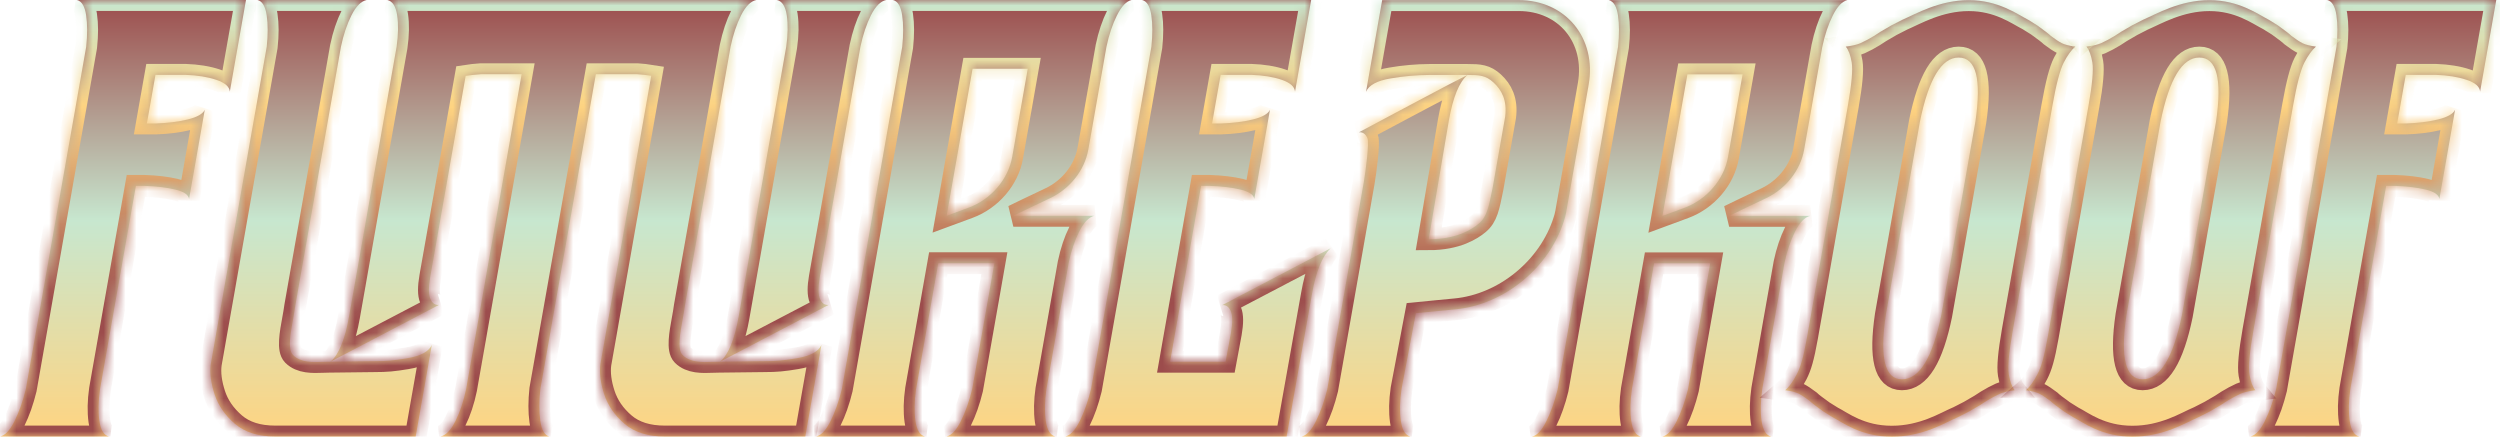 <svg width="229" height="40" viewBox="0 0 229 40" fill="none" xmlns="http://www.w3.org/2000/svg">
<mask id="path-1-inside-1_1131_1469" fill="white">
<path d="M0 39.988C0.478 39.874 0.923 39.397 1.337 38.56C1.751 37.722 2.094 36.751 2.365 35.647L7.895 4.285C8.013 3.181 8.011 2.219 7.89 1.4C7.768 0.581 7.488 0.115 7.051 0.001H22.532L21.051 8.398C21.018 7.941 20.605 7.579 19.814 7.312C19.023 7.046 18.079 6.894 16.982 6.856H14.24L13.454 11.311H14.254C15.364 11.274 16.347 11.15 17.203 10.94C18.058 10.729 18.576 10.434 18.758 10.055L17.319 18.226C17.272 17.846 16.856 17.56 16.07 17.369C15.283 17.177 14.342 17.063 13.246 17.026H12.447L9.161 35.647C9.004 36.751 8.985 37.722 9.104 38.56C9.223 39.397 9.52 39.873 9.995 39.988H0Z"/>
<path d="M27.043 28.034C26.998 28.393 26.922 28.809 26.844 29.241C26.604 30.552 26.338 32.015 26.838 32.519C27.541 33.225 28.644 33.183 29.574 33.147C29.768 33.14 29.954 33.133 30.128 33.133L30.273 33.131C31.034 32.483 31.602 31.094 31.977 28.962L36.329 4.285C36.485 3.181 36.502 2.219 36.379 1.4C36.256 0.581 35.957 0.114 35.483 0.001H45.48C45.479 0.001 45.479 0.001 45.478 0.001L59.281 0.001C59.28 0.001 59.279 0 59.278 0H69.275C68.759 0.114 68.296 0.58 67.885 1.4C67.474 2.219 67.152 3.18 66.919 4.284L62.731 28.034C62.687 28.393 62.611 28.809 62.533 29.241C62.293 30.552 62.027 32.015 62.527 32.519C63.23 33.225 64.333 33.183 65.263 33.147C65.457 33.14 65.643 33.133 65.817 33.133L65.962 33.131C66.722 32.483 67.291 31.094 67.666 28.962L72.018 4.285C72.174 3.181 72.191 2.219 72.068 1.4C71.945 0.581 71.646 0.114 71.172 0.001H81.169C80.653 0.114 80.19 0.581 79.779 1.4C79.369 2.219 79.047 3.181 78.814 4.285L75.1 25.357C74.933 26.309 74.938 26.985 75.114 27.384C75.289 27.784 75.552 27.965 75.903 27.927L65.963 33.131L70.01 33.083C71.114 33.083 71.714 33.028 72.97 32.819C74.226 32.609 74.983 32.2 75.244 31.59L73.763 39.987H60.91C59.348 39.987 58.112 39.597 57.203 38.816C56.294 38.036 55.673 37.131 55.339 36.103C55.006 35.074 54.891 34.16 54.994 33.361L59.653 6.942C59.255 6.878 58.831 6.83 58.379 6.799H54.58L49.493 35.647C49.374 36.751 49.374 37.722 49.493 38.56C49.612 39.397 49.89 39.873 50.327 39.988H40.331C40.845 39.874 41.31 39.398 41.725 38.56C42.14 37.722 42.464 36.751 42.696 35.647L47.782 6.799H44.041C43.557 6.832 43.095 6.883 42.655 6.951L39.411 25.357C39.245 26.309 39.249 26.985 39.425 27.384C39.6 27.784 39.864 27.965 40.214 27.927L30.274 33.131L34.321 33.083C35.425 33.083 36.025 33.028 37.281 32.819C38.538 32.609 39.294 32.2 39.555 31.59L38.074 39.987H25.221C23.659 39.987 22.423 39.597 21.514 38.816C20.605 38.036 19.984 37.131 19.65 36.103C19.317 35.074 19.202 34.16 19.305 33.361L24.432 4.284C24.55 3.18 24.549 2.219 24.427 1.4C24.306 0.58 24.026 0.114 23.589 0H33.586C33.07 0.114 32.607 0.58 32.196 1.4C31.785 2.219 31.463 3.18 31.23 4.284L27.043 28.034Z"/>
<path d="M97.571 39.988C98.049 39.874 98.494 39.398 98.908 38.56C99.322 37.722 99.665 36.751 99.936 35.647L105.466 4.285C105.584 3.181 105.582 2.219 105.461 1.4C105.339 0.581 105.06 0.115 104.622 0.001H120.103L118.623 8.398C118.589 7.941 118.186 7.579 117.414 7.313C116.642 7.046 115.707 6.894 114.61 6.856H111.811L111.025 11.311H111.825C112.936 11.274 113.919 11.15 114.774 10.94C115.629 10.73 116.147 10.435 116.329 10.055L114.89 18.226C114.843 17.846 114.427 17.56 113.641 17.369C112.855 17.178 111.914 17.064 110.818 17.026H110.018L107.177 33.136H112.262L112.748 30.522C112.915 29.571 112.91 28.895 112.734 28.494C112.558 28.093 112.295 27.913 111.944 27.952L121.891 22.739C121.114 23.462 120.542 24.871 120.173 26.963L117.851 39.988H97.571Z"/>
<path d="M74.748 39.988C75.225 39.874 75.671 39.398 76.085 38.56C76.5 37.722 76.842 36.751 77.113 35.647L82.643 4.285C82.761 3.181 82.759 2.219 82.638 1.4C82.516 0.581 82.237 0.115 81.799 0.001H103.649C103.172 0.115 102.728 0.581 102.317 1.4C101.906 2.219 101.584 3.181 101.351 4.285L100.148 11.111C100.042 11.711 99.863 12.717 99.686 13.713C99.355 15.579 98.013 17.287 96.206 18.145C94.718 18.851 93.157 19.594 92.823 19.766H100.25C99.734 19.88 99.26 20.404 98.85 21.223C98.44 22.041 98.116 23.003 97.884 24.107L95.85 35.647C95.692 36.751 95.673 37.722 95.793 38.56C95.913 39.397 96.21 39.873 96.684 39.988H86.686C87.163 39.874 87.609 39.398 88.023 38.56C88.438 37.722 88.781 36.751 89.051 35.647L91.085 24.107H85.946L83.911 35.647C83.754 36.751 83.735 37.722 83.854 38.56C83.974 39.397 84.27 39.873 84.745 39.988H74.748ZM86.711 19.766L88.739 19.016C90.779 18.262 92.357 16.417 92.719 14.367L94.143 6.298H89.086L86.711 19.766Z"/>
<path d="M206.127 39.988C206.605 39.874 207.05 39.398 207.464 38.56C207.878 37.722 208.221 36.751 208.492 35.647L214.022 4.285C214.14 3.181 214.138 2.219 214.017 1.4C213.895 0.581 213.615 0.115 213.178 0.001H228.659L227.178 8.398C227.145 7.941 226.733 7.579 225.941 7.313C225.15 7.046 224.206 6.894 223.109 6.856H220.367L219.581 11.311H220.381C221.492 11.274 222.475 11.15 223.33 10.94C224.184 10.73 224.703 10.435 224.885 10.055L223.446 18.226C223.399 17.846 222.983 17.56 222.197 17.369C221.411 17.178 220.469 17.064 219.372 17.026H218.572L215.289 35.649C215.131 36.754 215.112 37.725 215.232 38.562C215.351 39.4 215.648 39.876 216.123 39.991L206.127 39.988Z"/>
<path d="M167.835 38.2L167.012 37.686C166.369 37.229 165.95 36.905 165.755 36.715C165.352 36.41 165.019 36.191 164.756 36.058C164.493 35.925 164.083 35.82 163.526 35.744C163.884 35.439 164.236 34.954 164.582 34.287C164.928 33.621 165.187 32.798 165.537 30.817L169.261 9.697C169.61 7.718 169.729 6.395 169.618 5.728C169.507 5.061 169.326 4.575 169.075 4.271C169.66 4.195 170.107 4.09 170.416 3.957C170.839 3.764 171.25 3.544 171.645 3.3C171.907 3.11 172.441 2.786 173.245 2.329L174.249 1.815C175.486 1.282 177.621 0.015 180.336 0.015C183.051 0.015 184.739 1.282 185.788 1.815L186.611 2.329C187.253 2.786 187.672 3.11 187.868 3.3C188.271 3.605 188.605 3.824 188.868 3.957C189.131 4.089 189.54 4.194 190.097 4.271C189.738 4.577 189.386 5.062 189.041 5.728C188.696 6.393 188.348 7.716 187.998 9.697L184.362 30.317C184.013 32.298 183.894 33.621 184.005 34.287C184.116 34.953 184.297 35.439 184.548 35.744C183.963 35.821 183.516 35.926 183.207 36.058C182.785 36.252 182.374 36.471 181.978 36.715C181.716 36.906 181.182 37.23 180.378 37.686C180.378 37.686 179.356 38.208 179.319 38.223C178.189 38.698 176.17 39.999 173.287 39.999C170.405 39.999 168.744 38.657 167.835 38.2ZM177.822 28.861L180.944 11.154C181.521 7.233 181.01 5.272 179.411 5.271C177.849 5.271 176.666 7.232 175.862 11.154L172.74 28.861C172.162 32.783 172.654 34.744 174.216 34.744C175.814 34.744 177.016 32.783 177.822 28.861Z"/>
<path d="M189.878 38.2L189.055 37.686C188.412 37.229 187.993 36.905 187.799 36.715C187.395 36.41 187.062 36.191 186.799 36.058C186.536 35.925 186.126 35.82 185.569 35.744C185.927 35.439 186.279 34.954 186.625 34.287C186.971 33.621 187.231 32.798 187.58 30.817L191.304 9.697C191.654 7.718 191.773 6.395 191.661 5.728C191.55 5.061 191.369 4.575 191.119 4.271C191.703 4.195 192.15 4.09 192.459 3.957C192.882 3.764 193.293 3.544 193.689 3.3C193.951 3.11 194.484 2.786 195.288 2.329L196.292 1.815C197.529 1.282 199.664 0.015 202.379 0.015C205.094 0.015 206.783 1.282 207.831 1.815L208.655 2.329C209.297 2.786 209.716 3.11 209.911 3.3C210.315 3.605 210.648 3.824 210.911 3.957C211.174 4.089 211.584 4.194 212.14 4.271C211.782 4.577 211.43 5.062 211.084 5.728C210.739 6.393 210.391 7.716 210.041 9.697L206.405 30.317C206.056 32.298 205.937 33.621 206.048 34.287C206.159 34.953 206.34 35.439 206.591 35.744C206.006 35.821 205.56 35.926 205.251 36.058C204.828 36.252 204.417 36.471 204.021 36.715C203.759 36.906 203.226 37.23 202.421 37.686C202.421 37.686 201.399 38.208 201.362 38.223C200.232 38.698 198.213 39.999 195.331 39.999C192.448 39.999 190.788 38.657 189.878 38.2ZM199.865 28.861L202.987 11.154C203.564 7.233 203.053 5.272 201.454 5.271C199.892 5.271 198.709 7.232 197.905 11.154L194.783 28.861C194.206 32.783 194.697 34.744 196.259 34.744C197.857 34.744 199.059 32.783 199.865 28.861Z"/>
<path d="M140.317 40C140.794 39.886 141.24 39.41 141.654 38.572C142.069 37.734 142.411 36.763 142.682 35.659L148.212 4.297C148.329 3.193 148.328 2.232 148.207 1.413C148.085 0.594 147.806 0.127 147.368 0.013H169.218C168.74 0.127 168.296 0.594 167.886 1.413C167.475 2.232 167.153 3.193 166.92 4.297L165.717 11.124C165.611 11.723 165.432 12.729 165.255 13.723C164.924 15.588 163.582 17.297 161.775 18.154C160.287 18.861 158.726 19.604 158.392 19.775H165.819C165.303 19.89 164.829 20.414 164.419 21.232C164.009 22.051 163.686 23.013 163.453 24.117L161.419 35.656C161.262 36.761 161.243 37.732 161.362 38.569C161.481 39.407 161.778 39.883 162.253 39.998H152.256C152.734 39.884 153.179 39.407 153.593 38.569C154.007 37.731 154.35 36.76 154.622 35.656L156.656 24.117H151.514L149.48 35.656C149.322 36.761 149.304 37.732 149.423 38.569C149.543 39.407 149.84 39.883 150.314 39.998L140.317 40ZM152.28 19.778L154.308 19.028C156.347 18.274 157.925 16.429 158.287 14.38C158.506 13.135 158.732 11.854 158.861 11.123L159.622 6.81H154.567L152.28 19.778Z"/>
<path d="M139.12 0.012C143.41 0.012 146.275 3.49 145.518 7.78L143.453 19.489C143.408 19.724 143.348 19.955 143.274 20.182C141.914 24.536 137.787 27.9 133.338 28.332L129.696 28.686L128.376 35.654C128.219 36.759 128.2 37.73 128.319 38.567C128.439 39.404 128.735 39.88 129.21 39.995H119.213C119.69 39.881 120.136 39.405 120.55 38.567C120.964 37.729 121.307 36.758 121.578 35.654L124.922 16.691C125.089 15.741 125.437 13.063 125.261 12.664C125.084 12.264 124.82 12.084 124.471 12.121C124.471 12.121 133.593 7.247 134.423 6.866C133.661 7.514 133.092 8.904 132.716 11.036L130.867 21.917C133.472 21.917 134.842 20.987 135.43 20.503C136.211 19.861 136.356 19.004 136.722 17.219L137.875 10.678C138.061 9.193 137.555 8.242 136.802 7.551C136.096 6.905 135.52 6.865 134.424 6.865H130.939C129.752 6.873 128.569 6.978 127.399 7.18C126.144 7.389 125.386 7.799 125.127 8.408L126.607 0.011L139.12 0.012Z"/>
</mask>
<path d="M0 39.988C0.478 39.874 0.923 39.397 1.337 38.56C1.751 37.722 2.094 36.751 2.365 35.647L7.895 4.285C8.013 3.181 8.011 2.219 7.89 1.4C7.768 0.581 7.488 0.115 7.051 0.001H22.532L21.051 8.398C21.018 7.941 20.605 7.579 19.814 7.312C19.023 7.046 18.079 6.894 16.982 6.856H14.24L13.454 11.311H14.254C15.364 11.274 16.347 11.15 17.203 10.94C18.058 10.729 18.576 10.434 18.758 10.055L17.319 18.226C17.272 17.846 16.856 17.56 16.07 17.369C15.283 17.177 14.342 17.063 13.246 17.026H12.447L9.161 35.647C9.004 36.751 8.985 37.722 9.104 38.56C9.223 39.397 9.52 39.873 9.995 39.988H0Z" fill="url(#paint0_linear_1131_1469)"/>
<path d="M27.043 28.034C26.998 28.393 26.922 28.809 26.844 29.241C26.604 30.552 26.338 32.015 26.838 32.519C27.541 33.225 28.644 33.183 29.574 33.147C29.768 33.14 29.954 33.133 30.128 33.133L30.273 33.131C31.034 32.483 31.602 31.094 31.977 28.962L36.329 4.285C36.485 3.181 36.502 2.219 36.379 1.4C36.256 0.581 35.957 0.114 35.483 0.001H45.48C45.479 0.001 45.479 0.001 45.478 0.001L59.281 0.001C59.28 0.001 59.279 0 59.278 0H69.275C68.759 0.114 68.296 0.58 67.885 1.4C67.474 2.219 67.152 3.18 66.919 4.284L62.731 28.034C62.687 28.393 62.611 28.809 62.533 29.241C62.293 30.552 62.027 32.015 62.527 32.519C63.23 33.225 64.333 33.183 65.263 33.147C65.457 33.14 65.643 33.133 65.817 33.133L65.962 33.131C66.722 32.483 67.291 31.094 67.666 28.962L72.018 4.285C72.174 3.181 72.191 2.219 72.068 1.4C71.945 0.581 71.646 0.114 71.172 0.001H81.169C80.653 0.114 80.19 0.581 79.779 1.4C79.369 2.219 79.047 3.181 78.814 4.285L75.1 25.357C74.933 26.309 74.938 26.985 75.114 27.384C75.289 27.784 75.552 27.965 75.903 27.927L65.963 33.131L70.01 33.083C71.114 33.083 71.714 33.028 72.97 32.819C74.226 32.609 74.983 32.2 75.244 31.59L73.763 39.987H60.91C59.348 39.987 58.112 39.597 57.203 38.816C56.294 38.036 55.673 37.131 55.339 36.103C55.006 35.074 54.891 34.16 54.994 33.361L59.653 6.942C59.255 6.878 58.831 6.83 58.379 6.799H54.58L49.493 35.647C49.374 36.751 49.374 37.722 49.493 38.56C49.612 39.397 49.89 39.873 50.327 39.988H40.331C40.845 39.874 41.31 39.398 41.725 38.56C42.14 37.722 42.464 36.751 42.696 35.647L47.782 6.799H44.041C43.557 6.832 43.095 6.883 42.655 6.951L39.411 25.357C39.245 26.309 39.249 26.985 39.425 27.384C39.6 27.784 39.864 27.965 40.214 27.927L30.274 33.131L34.321 33.083C35.425 33.083 36.025 33.028 37.281 32.819C38.538 32.609 39.294 32.2 39.555 31.59L38.074 39.987H25.221C23.659 39.987 22.423 39.597 21.514 38.816C20.605 38.036 19.984 37.131 19.65 36.103C19.317 35.074 19.202 34.16 19.305 33.361L24.432 4.284C24.55 3.18 24.549 2.219 24.427 1.4C24.306 0.58 24.026 0.114 23.589 0H33.586C33.07 0.114 32.607 0.58 32.196 1.4C31.785 2.219 31.463 3.18 31.23 4.284L27.043 28.034Z" fill="url(#paint1_linear_1131_1469)"/>
<path d="M97.571 39.988C98.049 39.874 98.494 39.398 98.908 38.56C99.322 37.722 99.665 36.751 99.936 35.647L105.466 4.285C105.584 3.181 105.582 2.219 105.461 1.4C105.339 0.581 105.06 0.115 104.622 0.001H120.103L118.623 8.398C118.589 7.941 118.186 7.579 117.414 7.313C116.642 7.046 115.707 6.894 114.61 6.856H111.811L111.025 11.311H111.825C112.936 11.274 113.919 11.15 114.774 10.94C115.629 10.73 116.147 10.435 116.329 10.055L114.89 18.226C114.843 17.846 114.427 17.56 113.641 17.369C112.855 17.178 111.914 17.064 110.818 17.026H110.018L107.177 33.136H112.262L112.748 30.522C112.915 29.571 112.91 28.895 112.734 28.494C112.558 28.093 112.295 27.913 111.944 27.952L121.891 22.739C121.114 23.462 120.542 24.871 120.173 26.963L117.851 39.988H97.571Z" fill="url(#paint2_linear_1131_1469)"/>
<path d="M74.748 39.988C75.225 39.874 75.671 39.398 76.085 38.56C76.5 37.722 76.842 36.751 77.113 35.647L82.643 4.285C82.761 3.181 82.759 2.219 82.638 1.4C82.516 0.581 82.237 0.115 81.799 0.001H103.649C103.172 0.115 102.728 0.581 102.317 1.4C101.906 2.219 101.584 3.181 101.351 4.285L100.148 11.111C100.042 11.711 99.863 12.717 99.686 13.713C99.355 15.579 98.013 17.287 96.206 18.145C94.718 18.851 93.157 19.594 92.823 19.766H100.25C99.734 19.88 99.26 20.404 98.85 21.223C98.44 22.041 98.116 23.003 97.884 24.107L95.85 35.647C95.692 36.751 95.673 37.722 95.793 38.56C95.913 39.397 96.21 39.873 96.684 39.988H86.686C87.163 39.874 87.609 39.398 88.023 38.56C88.438 37.722 88.781 36.751 89.051 35.647L91.085 24.107H85.946L83.911 35.647C83.754 36.751 83.735 37.722 83.854 38.56C83.974 39.397 84.27 39.873 84.745 39.988H74.748ZM86.711 19.766L88.739 19.016C90.779 18.262 92.357 16.417 92.719 14.367L94.143 6.298H89.086L86.711 19.766Z" fill="url(#paint3_linear_1131_1469)"/>
<path d="M206.127 39.988C206.605 39.874 207.05 39.398 207.464 38.56C207.878 37.722 208.221 36.751 208.492 35.647L214.022 4.285C214.14 3.181 214.138 2.219 214.017 1.4C213.895 0.581 213.615 0.115 213.178 0.001H228.659L227.178 8.398C227.145 7.941 226.733 7.579 225.941 7.313C225.15 7.046 224.206 6.894 223.109 6.856H220.367L219.581 11.311H220.381C221.492 11.274 222.475 11.15 223.33 10.94C224.184 10.73 224.703 10.435 224.885 10.055L223.446 18.226C223.399 17.846 222.983 17.56 222.197 17.369C221.411 17.178 220.469 17.064 219.372 17.026H218.572L215.289 35.649C215.131 36.754 215.112 37.725 215.232 38.562C215.351 39.4 215.648 39.876 216.123 39.991L206.127 39.988Z" fill="url(#paint4_linear_1131_1469)"/>
<path d="M167.835 38.2L167.012 37.686C166.369 37.229 165.95 36.905 165.755 36.715C165.352 36.41 165.019 36.191 164.756 36.058C164.493 35.925 164.083 35.82 163.526 35.744C163.884 35.439 164.236 34.954 164.582 34.287C164.928 33.621 165.187 32.798 165.537 30.817L169.261 9.697C169.61 7.718 169.729 6.395 169.618 5.728C169.507 5.061 169.326 4.575 169.075 4.271C169.66 4.195 170.107 4.09 170.416 3.957C170.839 3.764 171.25 3.544 171.645 3.3C171.907 3.11 172.441 2.786 173.245 2.329L174.249 1.815C175.486 1.282 177.621 0.015 180.336 0.015C183.051 0.015 184.739 1.282 185.788 1.815L186.611 2.329C187.253 2.786 187.672 3.11 187.868 3.3C188.271 3.605 188.605 3.824 188.868 3.957C189.131 4.089 189.54 4.194 190.097 4.271C189.738 4.577 189.386 5.062 189.041 5.728C188.696 6.393 188.348 7.716 187.998 9.697L184.362 30.317C184.013 32.298 183.894 33.621 184.005 34.287C184.116 34.953 184.297 35.439 184.548 35.744C183.963 35.821 183.516 35.926 183.207 36.058C182.785 36.252 182.374 36.471 181.978 36.715C181.716 36.906 181.182 37.23 180.378 37.686C180.378 37.686 179.356 38.208 179.319 38.223C178.189 38.698 176.17 39.999 173.287 39.999C170.405 39.999 168.744 38.657 167.835 38.2ZM177.822 28.861L180.944 11.154C181.521 7.233 181.01 5.272 179.411 5.271C177.849 5.271 176.666 7.232 175.862 11.154L172.74 28.861C172.162 32.783 172.654 34.744 174.216 34.744C175.814 34.744 177.016 32.783 177.822 28.861Z" fill="url(#paint5_linear_1131_1469)"/>
<path d="M189.878 38.2L189.055 37.686C188.412 37.229 187.993 36.905 187.799 36.715C187.395 36.41 187.062 36.191 186.799 36.058C186.536 35.925 186.126 35.82 185.569 35.744C185.927 35.439 186.279 34.954 186.625 34.287C186.971 33.621 187.231 32.798 187.58 30.817L191.304 9.697C191.654 7.718 191.773 6.395 191.661 5.728C191.55 5.061 191.369 4.575 191.119 4.271C191.703 4.195 192.15 4.09 192.459 3.957C192.882 3.764 193.293 3.544 193.689 3.3C193.951 3.11 194.484 2.786 195.288 2.329L196.292 1.815C197.529 1.282 199.664 0.015 202.379 0.015C205.094 0.015 206.783 1.282 207.831 1.815L208.655 2.329C209.297 2.786 209.716 3.11 209.911 3.3C210.315 3.605 210.648 3.824 210.911 3.957C211.174 4.089 211.584 4.194 212.14 4.271C211.782 4.577 211.43 5.062 211.084 5.728C210.739 6.393 210.391 7.716 210.041 9.697L206.405 30.317C206.056 32.298 205.937 33.621 206.048 34.287C206.159 34.953 206.34 35.439 206.591 35.744C206.006 35.821 205.56 35.926 205.251 36.058C204.828 36.252 204.417 36.471 204.021 36.715C203.759 36.906 203.226 37.23 202.421 37.686C202.421 37.686 201.399 38.208 201.362 38.223C200.232 38.698 198.213 39.999 195.331 39.999C192.448 39.999 190.788 38.657 189.878 38.2ZM199.865 28.861L202.987 11.154C203.564 7.233 203.053 5.272 201.454 5.271C199.892 5.271 198.709 7.232 197.905 11.154L194.783 28.861C194.206 32.783 194.697 34.744 196.259 34.744C197.857 34.744 199.059 32.783 199.865 28.861Z" fill="url(#paint6_linear_1131_1469)"/>
<path d="M140.317 40C140.794 39.886 141.24 39.41 141.654 38.572C142.069 37.734 142.411 36.763 142.682 35.659L148.212 4.297C148.329 3.193 148.328 2.232 148.207 1.413C148.085 0.594 147.806 0.127 147.368 0.013H169.218C168.74 0.127 168.296 0.594 167.886 1.413C167.475 2.232 167.153 3.193 166.92 4.297L165.717 11.124C165.611 11.723 165.432 12.729 165.255 13.723C164.924 15.588 163.582 17.297 161.775 18.154C160.287 18.861 158.726 19.604 158.392 19.775H165.819C165.303 19.89 164.829 20.414 164.419 21.232C164.009 22.051 163.686 23.013 163.453 24.117L161.419 35.656C161.262 36.761 161.243 37.732 161.362 38.569C161.481 39.407 161.778 39.883 162.253 39.998H152.256C152.734 39.884 153.179 39.407 153.593 38.569C154.007 37.731 154.35 36.76 154.622 35.656L156.656 24.117H151.514L149.48 35.656C149.322 36.761 149.304 37.732 149.423 38.569C149.543 39.407 149.84 39.883 150.314 39.998L140.317 40ZM152.28 19.778L154.308 19.028C156.347 18.274 157.925 16.429 158.287 14.38C158.506 13.135 158.732 11.854 158.861 11.123L159.622 6.81H154.567L152.28 19.778Z" fill="url(#paint7_linear_1131_1469)"/>
<path d="M139.12 0.012C143.41 0.012 146.275 3.49 145.518 7.78L143.453 19.489C143.408 19.724 143.348 19.955 143.274 20.182C141.914 24.536 137.787 27.9 133.338 28.332L129.696 28.686L128.376 35.654C128.219 36.759 128.2 37.73 128.319 38.567C128.439 39.404 128.735 39.88 129.21 39.995H119.213C119.69 39.881 120.136 39.405 120.55 38.567C120.964 37.729 121.307 36.758 121.578 35.654L124.922 16.691C125.089 15.741 125.437 13.063 125.261 12.664C125.084 12.264 124.82 12.084 124.471 12.121C124.471 12.121 133.593 7.247 134.423 6.866C133.661 7.514 133.092 8.904 132.716 11.036L130.867 21.917C133.472 21.917 134.842 20.987 135.43 20.503C136.211 19.861 136.356 19.004 136.722 17.219L137.875 10.678C138.061 9.193 137.555 8.242 136.802 7.551C136.096 6.905 135.52 6.865 134.424 6.865H130.939C129.752 6.873 128.569 6.978 127.399 7.18C126.144 7.389 125.386 7.799 125.127 8.408L126.607 0.011L139.12 0.012Z" fill="url(#paint8_linear_1131_1469)"/>
<path d="M0 39.988C0.478 39.874 0.923 39.397 1.337 38.56C1.751 37.722 2.094 36.751 2.365 35.647L7.895 4.285C8.013 3.181 8.011 2.219 7.89 1.4C7.768 0.581 7.488 0.115 7.051 0.001H22.532L21.051 8.398C21.018 7.941 20.605 7.579 19.814 7.312C19.023 7.046 18.079 6.894 16.982 6.856H14.24L13.454 11.311H14.254C15.364 11.274 16.347 11.15 17.203 10.94C18.058 10.729 18.576 10.434 18.758 10.055L17.319 18.226C17.272 17.846 16.856 17.56 16.07 17.369C15.283 17.177 14.342 17.063 13.246 17.026H12.447L9.161 35.647C9.004 36.751 8.985 37.722 9.104 38.56C9.223 39.397 9.52 39.873 9.995 39.988H0Z" stroke="url(#paint9_linear_1131_1469)" stroke-width="2" mask="url(#path-1-inside-1_1131_1469)"/>
<path d="M27.043 28.034C26.998 28.393 26.922 28.809 26.844 29.241C26.604 30.552 26.338 32.015 26.838 32.519C27.541 33.225 28.644 33.183 29.574 33.147C29.768 33.14 29.954 33.133 30.128 33.133L30.273 33.131C31.034 32.483 31.602 31.094 31.977 28.962L36.329 4.285C36.485 3.181 36.502 2.219 36.379 1.4C36.256 0.581 35.957 0.114 35.483 0.001H45.48C45.479 0.001 45.479 0.001 45.478 0.001L59.281 0.001C59.28 0.001 59.279 0 59.278 0H69.275C68.759 0.114 68.296 0.58 67.885 1.4C67.474 2.219 67.152 3.18 66.919 4.284L62.731 28.034C62.687 28.393 62.611 28.809 62.533 29.241C62.293 30.552 62.027 32.015 62.527 32.519C63.23 33.225 64.333 33.183 65.263 33.147C65.457 33.14 65.643 33.133 65.817 33.133L65.962 33.131C66.722 32.483 67.291 31.094 67.666 28.962L72.018 4.285C72.174 3.181 72.191 2.219 72.068 1.4C71.945 0.581 71.646 0.114 71.172 0.001H81.169C80.653 0.114 80.19 0.581 79.779 1.4C79.369 2.219 79.047 3.181 78.814 4.285L75.1 25.357C74.933 26.309 74.938 26.985 75.114 27.384C75.289 27.784 75.552 27.965 75.903 27.927L65.963 33.131L70.01 33.083C71.114 33.083 71.714 33.028 72.97 32.819C74.226 32.609 74.983 32.2 75.244 31.59L73.763 39.987H60.91C59.348 39.987 58.112 39.597 57.203 38.816C56.294 38.036 55.673 37.131 55.339 36.103C55.006 35.074 54.891 34.16 54.994 33.361L59.653 6.942C59.255 6.878 58.831 6.83 58.379 6.799H54.58L49.493 35.647C49.374 36.751 49.374 37.722 49.493 38.56C49.612 39.397 49.89 39.873 50.327 39.988H40.331C40.845 39.874 41.31 39.398 41.725 38.56C42.14 37.722 42.464 36.751 42.696 35.647L47.782 6.799H44.041C43.557 6.832 43.095 6.883 42.655 6.951L39.411 25.357C39.245 26.309 39.249 26.985 39.425 27.384C39.6 27.784 39.864 27.965 40.214 27.927L30.274 33.131L34.321 33.083C35.425 33.083 36.025 33.028 37.281 32.819C38.538 32.609 39.294 32.2 39.555 31.59L38.074 39.987H25.221C23.659 39.987 22.423 39.597 21.514 38.816C20.605 38.036 19.984 37.131 19.65 36.103C19.317 35.074 19.202 34.16 19.305 33.361L24.432 4.284C24.55 3.18 24.549 2.219 24.427 1.4C24.306 0.58 24.026 0.114 23.589 0H33.586C33.07 0.114 32.607 0.58 32.196 1.4C31.785 2.219 31.463 3.18 31.23 4.284L27.043 28.034Z" stroke="url(#paint10_linear_1131_1469)" stroke-width="2" mask="url(#path-1-inside-1_1131_1469)"/>
<path d="M97.571 39.988C98.049 39.874 98.494 39.398 98.908 38.56C99.322 37.722 99.665 36.751 99.936 35.647L105.466 4.285C105.584 3.181 105.582 2.219 105.461 1.4C105.339 0.581 105.06 0.115 104.622 0.001H120.103L118.623 8.398C118.589 7.941 118.186 7.579 117.414 7.313C116.642 7.046 115.707 6.894 114.61 6.856H111.811L111.025 11.311H111.825C112.936 11.274 113.919 11.15 114.774 10.94C115.629 10.73 116.147 10.435 116.329 10.055L114.89 18.226C114.843 17.846 114.427 17.56 113.641 17.369C112.855 17.178 111.914 17.064 110.818 17.026H110.018L107.177 33.136H112.262L112.748 30.522C112.915 29.571 112.91 28.895 112.734 28.494C112.558 28.093 112.295 27.913 111.944 27.952L121.891 22.739C121.114 23.462 120.542 24.871 120.173 26.963L117.851 39.988H97.571Z" stroke="url(#paint11_linear_1131_1469)" stroke-width="2" mask="url(#path-1-inside-1_1131_1469)"/>
<path d="M74.748 39.988C75.225 39.874 75.671 39.398 76.085 38.56C76.5 37.722 76.842 36.751 77.113 35.647L82.643 4.285C82.761 3.181 82.759 2.219 82.638 1.4C82.516 0.581 82.237 0.115 81.799 0.001H103.649C103.172 0.115 102.728 0.581 102.317 1.4C101.906 2.219 101.584 3.181 101.351 4.285L100.148 11.111C100.042 11.711 99.863 12.717 99.686 13.713C99.355 15.579 98.013 17.287 96.206 18.145C94.718 18.851 93.157 19.594 92.823 19.766H100.25C99.734 19.88 99.26 20.404 98.85 21.223C98.44 22.041 98.116 23.003 97.884 24.107L95.85 35.647C95.692 36.751 95.673 37.722 95.793 38.56C95.913 39.397 96.21 39.873 96.684 39.988H86.686C87.163 39.874 87.609 39.398 88.023 38.56C88.438 37.722 88.781 36.751 89.051 35.647L91.085 24.107H85.946L83.911 35.647C83.754 36.751 83.735 37.722 83.854 38.56C83.974 39.397 84.27 39.873 84.745 39.988H74.748ZM86.711 19.766L88.739 19.016C90.779 18.262 92.357 16.417 92.719 14.367L94.143 6.298H89.086L86.711 19.766Z" stroke="url(#paint12_linear_1131_1469)" stroke-width="2" mask="url(#path-1-inside-1_1131_1469)"/>
<path d="M206.127 39.988C206.605 39.874 207.05 39.398 207.464 38.56C207.878 37.722 208.221 36.751 208.492 35.647L214.022 4.285C214.14 3.181 214.138 2.219 214.017 1.4C213.895 0.581 213.615 0.115 213.178 0.001H228.659L227.178 8.398C227.145 7.941 226.733 7.579 225.941 7.313C225.15 7.046 224.206 6.894 223.109 6.856H220.367L219.581 11.311H220.381C221.492 11.274 222.475 11.15 223.33 10.94C224.184 10.73 224.703 10.435 224.885 10.055L223.446 18.226C223.399 17.846 222.983 17.56 222.197 17.369C221.411 17.178 220.469 17.064 219.372 17.026H218.572L215.289 35.649C215.131 36.754 215.112 37.725 215.232 38.562C215.351 39.4 215.648 39.876 216.123 39.991L206.127 39.988Z" stroke="url(#paint13_linear_1131_1469)" stroke-width="2" mask="url(#path-1-inside-1_1131_1469)"/>
<path d="M167.835 38.2L167.012 37.686C166.369 37.229 165.95 36.905 165.755 36.715C165.352 36.41 165.019 36.191 164.756 36.058C164.493 35.925 164.083 35.82 163.526 35.744C163.884 35.439 164.236 34.954 164.582 34.287C164.928 33.621 165.187 32.798 165.537 30.817L169.261 9.697C169.61 7.718 169.729 6.395 169.618 5.728C169.507 5.061 169.326 4.575 169.075 4.271C169.66 4.195 170.107 4.09 170.416 3.957C170.839 3.764 171.25 3.544 171.645 3.3C171.907 3.11 172.441 2.786 173.245 2.329L174.249 1.815C175.486 1.282 177.621 0.015 180.336 0.015C183.051 0.015 184.739 1.282 185.788 1.815L186.611 2.329C187.253 2.786 187.672 3.11 187.868 3.3C188.271 3.605 188.605 3.824 188.868 3.957C189.131 4.089 189.54 4.194 190.097 4.271C189.738 4.577 189.386 5.062 189.041 5.728C188.696 6.393 188.348 7.716 187.998 9.697L184.362 30.317C184.013 32.298 183.894 33.621 184.005 34.287C184.116 34.953 184.297 35.439 184.548 35.744C183.963 35.821 183.516 35.926 183.207 36.058C182.785 36.252 182.374 36.471 181.978 36.715C181.716 36.906 181.182 37.23 180.378 37.686C180.378 37.686 179.356 38.208 179.319 38.223C178.189 38.698 176.17 39.999 173.287 39.999C170.405 39.999 168.744 38.657 167.835 38.2ZM177.822 28.861L180.944 11.154C181.521 7.233 181.01 5.272 179.411 5.271C177.849 5.271 176.666 7.232 175.862 11.154L172.74 28.861C172.162 32.783 172.654 34.744 174.216 34.744C175.814 34.744 177.016 32.783 177.822 28.861Z" stroke="url(#paint14_linear_1131_1469)" stroke-width="2" mask="url(#path-1-inside-1_1131_1469)"/>
<path d="M189.878 38.2L189.055 37.686C188.412 37.229 187.993 36.905 187.799 36.715C187.395 36.41 187.062 36.191 186.799 36.058C186.536 35.925 186.126 35.82 185.569 35.744C185.927 35.439 186.279 34.954 186.625 34.287C186.971 33.621 187.231 32.798 187.58 30.817L191.304 9.697C191.654 7.718 191.773 6.395 191.661 5.728C191.55 5.061 191.369 4.575 191.119 4.271C191.703 4.195 192.15 4.09 192.459 3.957C192.882 3.764 193.293 3.544 193.689 3.3C193.951 3.11 194.484 2.786 195.288 2.329L196.292 1.815C197.529 1.282 199.664 0.015 202.379 0.015C205.094 0.015 206.783 1.282 207.831 1.815L208.655 2.329C209.297 2.786 209.716 3.11 209.911 3.3C210.315 3.605 210.648 3.824 210.911 3.957C211.174 4.089 211.584 4.194 212.14 4.271C211.782 4.577 211.43 5.062 211.084 5.728C210.739 6.393 210.391 7.716 210.041 9.697L206.405 30.317C206.056 32.298 205.937 33.621 206.048 34.287C206.159 34.953 206.34 35.439 206.591 35.744C206.006 35.821 205.56 35.926 205.251 36.058C204.828 36.252 204.417 36.471 204.021 36.715C203.759 36.906 203.226 37.23 202.421 37.686C202.421 37.686 201.399 38.208 201.362 38.223C200.232 38.698 198.213 39.999 195.331 39.999C192.448 39.999 190.788 38.657 189.878 38.2ZM199.865 28.861L202.987 11.154C203.564 7.233 203.053 5.272 201.454 5.271C199.892 5.271 198.709 7.232 197.905 11.154L194.783 28.861C194.206 32.783 194.697 34.744 196.259 34.744C197.857 34.744 199.059 32.783 199.865 28.861Z" stroke="url(#paint15_linear_1131_1469)" stroke-width="2" mask="url(#path-1-inside-1_1131_1469)"/>
<path d="M140.317 40C140.794 39.886 141.24 39.41 141.654 38.572C142.069 37.734 142.411 36.763 142.682 35.659L148.212 4.297C148.329 3.193 148.328 2.232 148.207 1.413C148.085 0.594 147.806 0.127 147.368 0.013H169.218C168.74 0.127 168.296 0.594 167.886 1.413C167.475 2.232 167.153 3.193 166.92 4.297L165.717 11.124C165.611 11.723 165.432 12.729 165.255 13.723C164.924 15.588 163.582 17.297 161.775 18.154C160.287 18.861 158.726 19.604 158.392 19.775H165.819C165.303 19.89 164.829 20.414 164.419 21.232C164.009 22.051 163.686 23.013 163.453 24.117L161.419 35.656C161.262 36.761 161.243 37.732 161.362 38.569C161.481 39.407 161.778 39.883 162.253 39.998H152.256C152.734 39.884 153.179 39.407 153.593 38.569C154.007 37.731 154.35 36.76 154.622 35.656L156.656 24.117H151.514L149.48 35.656C149.322 36.761 149.304 37.732 149.423 38.569C149.543 39.407 149.84 39.883 150.314 39.998L140.317 40ZM152.28 19.778L154.308 19.028C156.347 18.274 157.925 16.429 158.287 14.38C158.506 13.135 158.732 11.854 158.861 11.123L159.622 6.81H154.567L152.28 19.778Z" stroke="url(#paint16_linear_1131_1469)" stroke-width="2" mask="url(#path-1-inside-1_1131_1469)"/>
<path d="M139.12 0.012C143.41 0.012 146.275 3.49 145.518 7.78L143.453 19.489C143.408 19.724 143.348 19.955 143.274 20.182C141.914 24.536 137.787 27.9 133.338 28.332L129.696 28.686L128.376 35.654C128.219 36.759 128.2 37.73 128.319 38.567C128.439 39.404 128.735 39.88 129.21 39.995H119.213C119.69 39.881 120.136 39.405 120.55 38.567C120.964 37.729 121.307 36.758 121.578 35.654L124.922 16.691C125.089 15.741 125.437 13.063 125.261 12.664C125.084 12.264 124.82 12.084 124.471 12.121C124.471 12.121 133.593 7.247 134.423 6.866C133.661 7.514 133.092 8.904 132.716 11.036L130.867 21.917C133.472 21.917 134.842 20.987 135.43 20.503C136.211 19.861 136.356 19.004 136.722 17.219L137.875 10.678C138.061 9.193 137.555 8.242 136.802 7.551C136.096 6.905 135.52 6.865 134.424 6.865H130.939C129.752 6.873 128.569 6.978 127.399 7.18C126.144 7.389 125.386 7.799 125.127 8.408L126.607 0.011L139.12 0.012Z" stroke="url(#paint17_linear_1131_1469)" stroke-width="2" mask="url(#path-1-inside-1_1131_1469)"/>
<defs>
<linearGradient id="paint0_linear_1131_1469" x1="114.33" y1="0" x2="114.33" y2="40" gradientUnits="userSpaceOnUse">
<stop stop-color="#9C4C4C"/>
<stop offset="0.505" stop-color="#C7E7CF"/>
<stop offset="1" stop-color="#FFD481"/>
</linearGradient>
<linearGradient id="paint1_linear_1131_1469" x1="114.33" y1="0" x2="114.33" y2="40" gradientUnits="userSpaceOnUse">
<stop stop-color="#9C4C4C"/>
<stop offset="0.505" stop-color="#C7E7CF"/>
<stop offset="1" stop-color="#FFD481"/>
</linearGradient>
<linearGradient id="paint2_linear_1131_1469" x1="114.33" y1="0" x2="114.33" y2="40" gradientUnits="userSpaceOnUse">
<stop stop-color="#9C4C4C"/>
<stop offset="0.505" stop-color="#C7E7CF"/>
<stop offset="1" stop-color="#FFD481"/>
</linearGradient>
<linearGradient id="paint3_linear_1131_1469" x1="114.33" y1="0" x2="114.33" y2="40" gradientUnits="userSpaceOnUse">
<stop stop-color="#9C4C4C"/>
<stop offset="0.505" stop-color="#C7E7CF"/>
<stop offset="1" stop-color="#FFD481"/>
</linearGradient>
<linearGradient id="paint4_linear_1131_1469" x1="114.33" y1="0" x2="114.33" y2="40" gradientUnits="userSpaceOnUse">
<stop stop-color="#9C4C4C"/>
<stop offset="0.505" stop-color="#C7E7CF"/>
<stop offset="1" stop-color="#FFD481"/>
</linearGradient>
<linearGradient id="paint5_linear_1131_1469" x1="114.33" y1="0" x2="114.33" y2="40" gradientUnits="userSpaceOnUse">
<stop stop-color="#9C4C4C"/>
<stop offset="0.505" stop-color="#C7E7CF"/>
<stop offset="1" stop-color="#FFD481"/>
</linearGradient>
<linearGradient id="paint6_linear_1131_1469" x1="114.33" y1="0" x2="114.33" y2="40" gradientUnits="userSpaceOnUse">
<stop stop-color="#9C4C4C"/>
<stop offset="0.505" stop-color="#C7E7CF"/>
<stop offset="1" stop-color="#FFD481"/>
</linearGradient>
<linearGradient id="paint7_linear_1131_1469" x1="114.33" y1="0" x2="114.33" y2="40" gradientUnits="userSpaceOnUse">
<stop stop-color="#9C4C4C"/>
<stop offset="0.505" stop-color="#C7E7CF"/>
<stop offset="1" stop-color="#FFD481"/>
</linearGradient>
<linearGradient id="paint8_linear_1131_1469" x1="114.33" y1="0" x2="114.33" y2="40" gradientUnits="userSpaceOnUse">
<stop stop-color="#9C4C4C"/>
<stop offset="0.505" stop-color="#C7E7CF"/>
<stop offset="1" stop-color="#FFD481"/>
</linearGradient>
<linearGradient id="paint9_linear_1131_1469" x1="114.33" y1="0" x2="114.33" y2="40" gradientUnits="userSpaceOnUse">
<stop stop-color="#C7E7CF"/>
<stop offset="0.245" stop-color="#FFD481"/>
<stop offset="0.693" stop-color="#9C4C4C"/>
</linearGradient>
<linearGradient id="paint10_linear_1131_1469" x1="114.33" y1="0" x2="114.33" y2="40" gradientUnits="userSpaceOnUse">
<stop stop-color="#C7E7CF"/>
<stop offset="0.245" stop-color="#FFD481"/>
<stop offset="0.693" stop-color="#9C4C4C"/>
</linearGradient>
<linearGradient id="paint11_linear_1131_1469" x1="114.33" y1="0" x2="114.33" y2="40" gradientUnits="userSpaceOnUse">
<stop stop-color="#C7E7CF"/>
<stop offset="0.245" stop-color="#FFD481"/>
<stop offset="0.693" stop-color="#9C4C4C"/>
</linearGradient>
<linearGradient id="paint12_linear_1131_1469" x1="114.33" y1="0" x2="114.33" y2="40" gradientUnits="userSpaceOnUse">
<stop stop-color="#C7E7CF"/>
<stop offset="0.245" stop-color="#FFD481"/>
<stop offset="0.693" stop-color="#9C4C4C"/>
</linearGradient>
<linearGradient id="paint13_linear_1131_1469" x1="114.33" y1="0" x2="114.33" y2="40" gradientUnits="userSpaceOnUse">
<stop stop-color="#C7E7CF"/>
<stop offset="0.245" stop-color="#FFD481"/>
<stop offset="0.693" stop-color="#9C4C4C"/>
</linearGradient>
<linearGradient id="paint14_linear_1131_1469" x1="114.33" y1="0" x2="114.33" y2="40" gradientUnits="userSpaceOnUse">
<stop stop-color="#C7E7CF"/>
<stop offset="0.245" stop-color="#FFD481"/>
<stop offset="0.693" stop-color="#9C4C4C"/>
</linearGradient>
<linearGradient id="paint15_linear_1131_1469" x1="114.33" y1="0" x2="114.33" y2="40" gradientUnits="userSpaceOnUse">
<stop stop-color="#C7E7CF"/>
<stop offset="0.245" stop-color="#FFD481"/>
<stop offset="0.693" stop-color="#9C4C4C"/>
</linearGradient>
<linearGradient id="paint16_linear_1131_1469" x1="114.33" y1="0" x2="114.33" y2="40" gradientUnits="userSpaceOnUse">
<stop stop-color="#C7E7CF"/>
<stop offset="0.245" stop-color="#FFD481"/>
<stop offset="0.693" stop-color="#9C4C4C"/>
</linearGradient>
<linearGradient id="paint17_linear_1131_1469" x1="114.33" y1="0" x2="114.33" y2="40" gradientUnits="userSpaceOnUse">
<stop stop-color="#C7E7CF"/>
<stop offset="0.245" stop-color="#FFD481"/>
<stop offset="0.693" stop-color="#9C4C4C"/>
</linearGradient>
</defs>
</svg>
